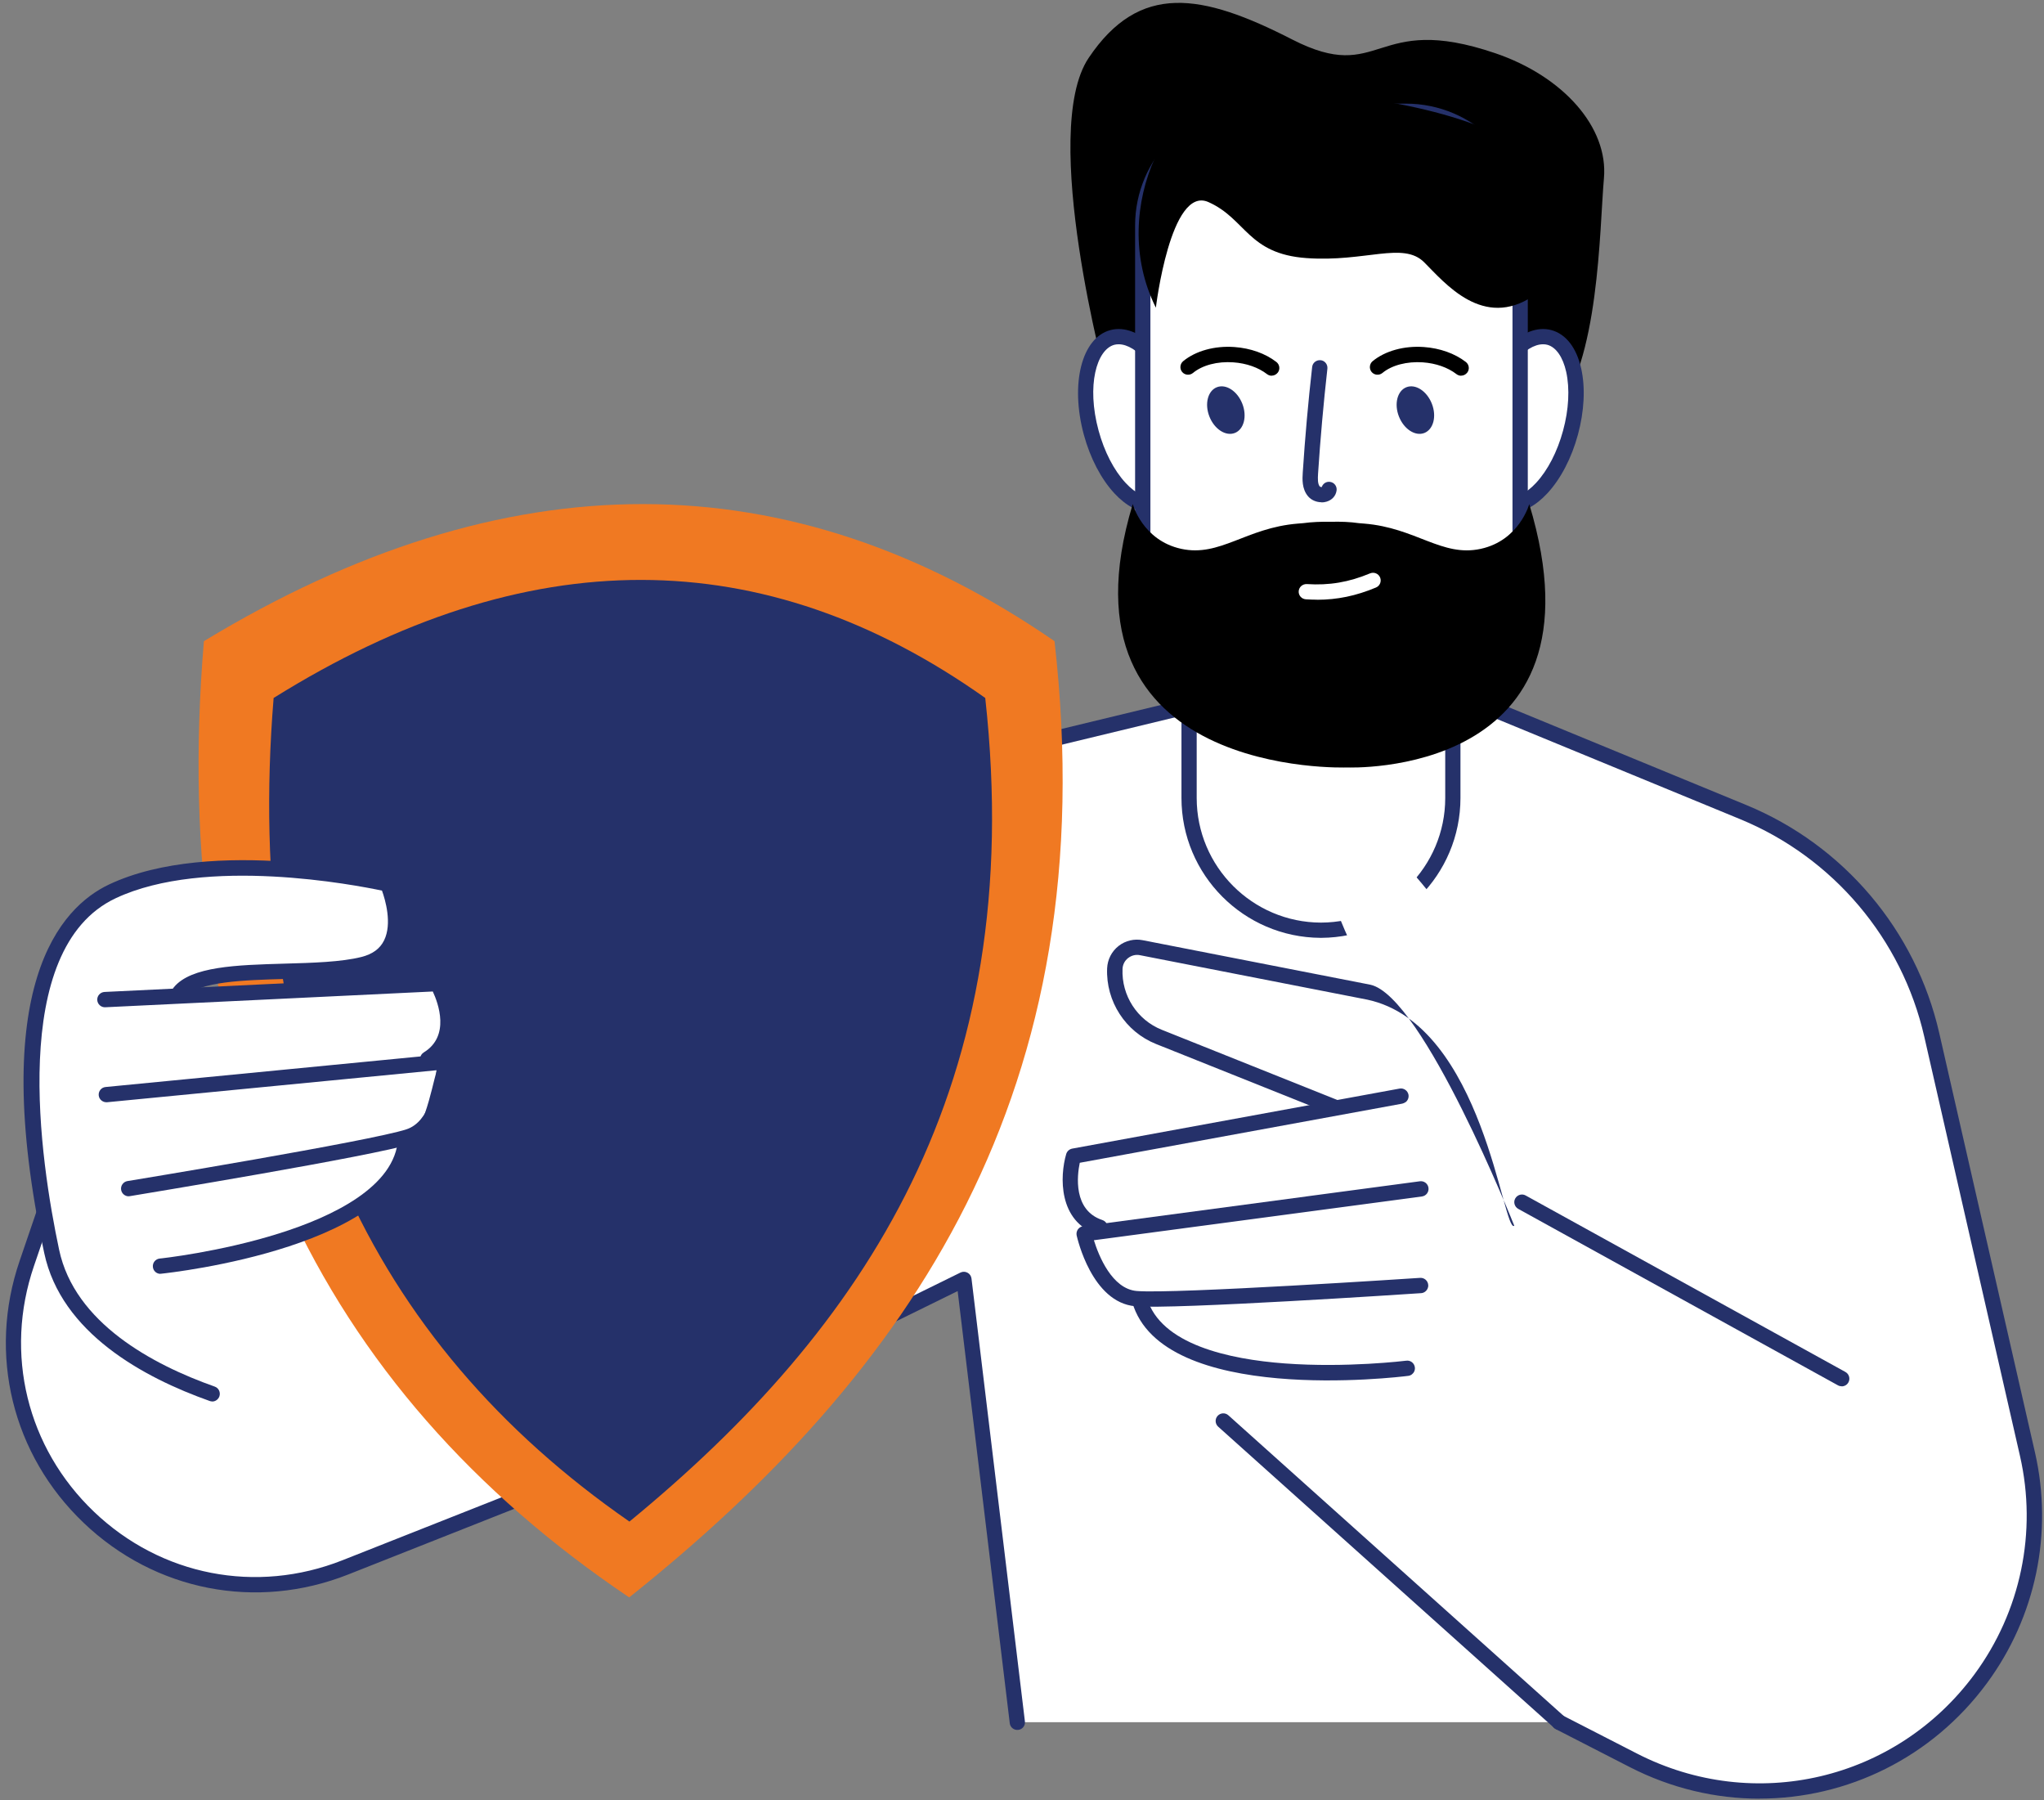 <?xml version="1.0" encoding="UTF-8" standalone="no"?>
<svg xmlns="http://www.w3.org/2000/svg" xmlns:xlink="http://www.w3.org/1999/xlink" xmlns:serif="http://www.serif.com/" width="100%" height="100%" viewBox="0 0 1113 980" version="1.1" xml:space="preserve" style="fill-rule:evenodd;clip-rule:evenodd;stroke-linejoin:round;stroke-miterlimit:2;">
  <rect x="0" y="0" width="1113" height="980" fill="#808080" stroke="none"/>
  <path d="M553.875,937.542l-29.083,-241.084l-245.251,120.542l-91.584,36.208c-104.708,41.417 -209.833,-58.875 -173.416,-165.416l19.75,-57.834l473.876,-212l241.083,-58.209l200,82.334c51.833,21.334 90.083,66.542 102.583,121.209l52.125,228.291c9.709,42.5 0.417,87.125 -25.458,122.25c-43.625,59.167 -123.708,78 -189.083,44.417l-40.334,-20.708l-295.208,-0Z" style="fill:#fff;fill-rule:nonzero;"></path>
  <path d="M958.083,979.167c-23.833,-0 -48,-5.584 -70.583,-17.167l-40.375,-20.708c-2.042,-1.042 -2.875,-3.584 -1.792,-5.625c1.042,-2.042 3.542,-2.875 5.625,-1.792l40.375,20.708c63.917,32.792 141.209,14.667 183.834,-43.166c25.166,-34.167 34.208,-77.459 24.75,-118.834l-52.125,-228.291c-12.167,-53.25 -49.584,-97.459 -100.084,-118.292l-198.75,-81.834l-239.416,57.792l-471.876,211.084l-19.167,56.125c-16.333,47.75 -3.791,99 32.709,133.833c36.5,34.833 88.333,44.917 135.25,26.375l91.583,-36.208l244.959,-120.417c1.208,-0.583 2.625,-0.583 3.833,0.083c1.209,0.625 2,1.834 2.167,3.167l29.083,241.083c0.292,2.292 -1.333,4.375 -3.625,4.625c-2.25,0.292 -4.375,-1.333 -4.625,-3.625l-28.375,-235.25l-240,117.959l-91.875,36.333c-49.959,19.75 -105.167,9 -144.042,-28.125c-38.875,-37.083 -52.25,-91.708 -34.875,-142.542l19.75,-57.833c0.375,-1.083 1.167,-2 2.25,-2.458l473.876,-212.001c0.25,-0.083 0.458,-0.167 0.708,-0.25l241.083,-58.208c0.834,-0.209 1.75,-0.125 2.584,0.208l200,82.334c53,21.833 92.291,68.25 105.041,124.125l52.125,228.292c10,43.75 0.459,89.541 -26.166,125.625c-30,40.708 -76.25,62.833 -123.75,62.833l-0.084,0.042Z" style="fill:#25316a;fill-rule:nonzero;"></path>
  <g>
    <path d="M342.615,869.595c-169.071,-113.808 -251.433,-283.971 -231.59,-520.559c164.674,-99.78 319.041,-99.206 463.181,0c27.84,244.889 -78.606,398.534 -231.591,520.559Z" style="fill:#f07922;"></path>
    <path d="M342.74,828.316c-141.441,-98.022 -210.344,-244.581 -193.744,-448.351c137.763,-85.94 266.904,-85.445 387.489,-0c23.29,210.919 -65.761,343.252 -193.745,448.351Z" style="fill:#25316a;"></path>
  </g>
  <path d="M719.125,506.375l0.333,0c-39.75,0 -72,-32.25 -72,-72l0,-261.667c0,-39.75 32.25,-72 72,-72l-0.333,-0c39.75,-0 72,32.25 72,72l0,261.667c0,39.75 -32.25,72 -72,72Z" style="fill:#fff;fill-rule:nonzero;"></path>
  <path d="M719.542,510.542l-0.5,-0c-41.792,-0.25 -75.709,-34.292 -75.709,-76.167l0,-261.667c0,-41.833 33.917,-75.917 75.709,-76.167l0.5,0c41.791,0.25 75.708,34.292 75.708,76.167l0,261.667c0,41.833 -33.917,75.917 -75.708,76.167Zm-0.25,-405.626c-37.334,0.084 -67.667,30.501 -67.667,67.834l-0,261.667c-0,37.333 30.333,67.75 67.667,67.833c37.333,-0.083 67.666,-30.5 67.666,-67.833l0,-261.667c0,-37.333 -30.333,-67.75 -67.666,-67.834Z" style="fill:#25316a;fill-rule:nonzero;"></path>
  <path d="M695,707.833l-28.042,63.375c0,0 67.084,22.25 110.584,-32.083c43.5,-54.292 92.916,-149.417 51.666,-191.958c-41.25,-42.542 -90.208,-128.084 -105.791,-87.459c-11.667,30.417 51.208,121.042 51.208,121.042l-126.875,-60.208c0,-0 -17,19.375 -19.875,41.75c-2.875,22.375 -35.708,75.041 67.125,145.541Z" style="fill:#fff;fill-rule:nonzero;"></path>
  <path d="M824.559,667.279c-6.126,4.748 -16.687,-109.536 -80.01,-123.082l-123.833,-24.213c-2.258,-0.464 -4.59,0.132 -6.402,1.536l-0.065,0.051c-1.845,1.429 -2.919,3.58 -3.007,5.915c-0.612,14.445 7.975,27.768 21.403,33.123l96.164,38.436c2.148,0.866 3.178,3.284 2.312,5.431c-0.866,2.147 -3.283,3.177 -5.431,2.311l-96.164,-38.436c-16.708,-6.661 -27.406,-23.252 -26.674,-41.215c0.216,-4.754 2.438,-9.165 6.2,-12.134l0.099,-0.076c3.721,-2.885 8.496,-4.002 13.102,-3.092l123.892,24.22c28.684,6.129 78.414,131.225 78.414,131.225Z" style="fill:#25316a;fill-rule:nonzero;"></path>
  <path d="M765.337,599.991c-0.494,0.383 -1.123,0.659 -1.795,0.812l-175.587,32.191c-1.433,6.857 -3.748,25.837 12.297,31.167c2.195,0.723 3.382,3.071 2.659,5.267c-0.724,2.195 -3.098,3.349 -5.267,2.659c-21.516,-7.152 -20.591,-31.803 -17.073,-43.86c0.459,-1.516 1.7,-2.636 3.253,-2.944l178.262,-32.683c2.252,-0.428 4.435,1.096 4.862,3.348c0.275,1.579 -0.367,3.131 -1.552,4.05l-0.059,-0.007Z" style="fill:#25316a;fill-rule:nonzero;"></path>
  <path d="M776.092,703.1c-0.626,0.485 -1.412,0.83 -2.278,0.869c-5.512,0.371 -134.658,8.955 -155.632,7.13c-23.677,-2.05 -31.541,-37.021 -31.915,-38.524c-0.243,-1.129 -0.004,-2.316 0.656,-3.302c0.685,-0.953 1.716,-1.594 2.864,-1.746l183.368,-24.463c2.296,-0.304 4.38,1.297 4.683,3.592c0.303,2.296 -1.297,4.38 -3.593,4.683l-178.594,23.821c2.635,8.501 9.837,26.431 23.258,27.626c20.33,1.744 153.007,-7.046 154.356,-7.142c2.306,-0.154 4.284,1.582 4.437,3.888c0.115,1.44 -0.556,2.751 -1.61,3.568Z" style="fill:#25316a;fill-rule:nonzero;"></path>
  <path d="M768.84,748.154c-0.56,0.434 -1.255,0.761 -2.037,0.84c-5.465,0.704 -134.035,16.222 -150.298,-40.127c-0.643,-2.19 0.603,-4.527 2.852,-5.163c2.19,-0.643 4.519,0.662 5.162,2.852c7.329,25.37 44.828,33.418 74.984,35.664c33.686,2.516 65.936,-1.447 66.268,-1.494c2.296,-0.303 4.347,1.323 4.65,3.619c0.191,1.539 -0.462,2.941 -1.581,3.809Z" style="fill:#25316a;fill-rule:nonzero;"></path>
  <path d="M96,688.625l38.167,77.333c0,0 -89.125,-17.208 -106.042,-84.708c-16.917,-67.5 -22.167,-174.542 33.042,-196.042c55.208,-21.5 149.875,-3.958 149.875,-3.958c-0,0 17.208,39.875 -15.25,42.958c-182.209,17.334 -37.417,17.334 -37.417,17.334l78.958,-6.25c0,-0 7.209,26.083 0.5,47.625c-6.708,21.541 -10.25,89.125 -141.875,105.75l0.042,-0.042Z" style="fill:#fff;fill-rule:nonzero;"></path>
  <path d="M115.542,762.917c-0.459,-0 -0.917,-0.084 -1.375,-0.25c-36,-12.75 -80.834,-37.042 -90.084,-80.542c-30.958,-145.542 8.875,-188.208 35.375,-200.667c56.084,-26.416 148.709,-5.166 152.584,-4.25c1.291,0.292 2.333,1.209 2.875,2.375c0.375,0.875 9.041,21.167 1.708,36.042c-3.333,6.792 -9.333,11.333 -17.792,13.417c-11.791,2.958 -27.916,3.416 -43.5,3.875c-22.166,0.625 -47.25,1.333 -54.25,9.875c-1.458,1.791 -4.083,2.041 -5.875,0.583c-1.791,-1.458 -2.041,-4.083 -0.583,-5.875c9.417,-11.458 34.208,-12.167 60.458,-12.917c15.125,-0.416 30.792,-0.875 41.709,-3.625c6.083,-1.541 10.083,-4.458 12.333,-9c4.542,-9.166 0.625,-22.25 -1.125,-27.125c-14.208,-3 -96.083,-18.875 -145.042,4.167c-58.625,27.583 -41.041,143.042 -30.75,191.417c8.459,39.708 50.75,62.416 84.709,74.416c2.166,0.75 3.291,3.125 2.541,5.334c-0.625,1.708 -2.208,2.791 -3.916,2.791l-0,-0.041Z" style="fill:#25316a;fill-rule:nonzero;"></path>
  <path d="M232.917,580.667c-1.417,-0 -2.75,-0.709 -3.542,-2c-1.208,-1.959 -0.583,-4.542 1.375,-5.75c14.5,-8.875 7.875,-26.834 4.917,-33.167l-178.334,8.583c-2.291,0.125 -4.25,-1.666 -4.375,-3.958c-0.125,-2.292 1.667,-4.25 3.959,-4.375l181,-8.708c1.583,-0.042 3.041,0.75 3.833,2.125c6.125,10.916 12.667,34.708 -6.667,46.583c-0.666,0.417 -1.416,0.625 -2.166,0.625l-0,0.042Z" style="fill:#25316a;fill-rule:nonzero;"></path>
  <path d="M70.084,651.25c-2,0 -3.791,-1.458 -4.125,-3.5c-0.375,-2.25 1.167,-4.417 3.417,-4.792c1.333,-0.208 132.542,-21.791 151.917,-28.166c12.833,-4.209 15.708,-23.292 16.375,-32.167l-179.375,17.417c-2.251,0.166 -4.334,-1.459 -4.542,-3.75c-0.209,-2.292 1.458,-4.334 3.75,-4.542l184.125,-17.875c1.167,-0.083 2.292,0.25 3.167,1.042c0.875,0.791 1.375,1.875 1.375,3.041c-0,1.542 0.291,37.375 -22.292,44.75c-20,6.542 -147.75,27.542 -153.167,28.459c-0.208,-0 -0.458,0.041 -0.666,0.041l0.041,0.042Z" style="fill:#25316a;fill-rule:nonzero;"></path>
  <path d="M87.375,693.458c-2.125,0 -3.916,-1.583 -4.125,-3.75c-0.25,-2.291 1.417,-4.333 3.709,-4.583c0.333,0 32.708,-3.5 64.958,-13.667c28.833,-9.041 63.458,-25.416 64.833,-51.75c0.125,-2.291 2.125,-4.166 4.375,-3.958c2.292,0.125 4.084,2.083 3.959,4.375c-3.042,58.542 -131.75,72.667 -137.25,73.25l-0.417,0l-0.042,0.083Z" style="fill:#25316a;fill-rule:nonzero;"></path>
  <path d="M602.625,207.916c0,0 -36.917,-136.083 -9.833,-176.375c27.666,-41.208 61.541,-35.292 110.75,-10.083c49.208,25.208 43.875,-15.25 110.75,7.542c36.916,12.583 61.541,40.333 59.083,68.041c-2.458,27.708 -2.458,100.792 -27.083,128.5c-24.625,27.709 -204.25,52.917 -243.625,-17.625l-0.042,0Z" style="fill-rule:nonzero;"></path>
  <path d="M641.792,222.625c6.791,25.041 1.666,48.25 -11.5,51.833c-13.125,3.583 -29.292,-13.833 -36.125,-38.917c-6.792,-25.041 -1.667,-48.25 11.5,-51.833c13.125,-3.583 29.291,13.833 36.125,38.917Z" style="fill:#fff;fill-rule:nonzero;"></path>
  <path d="M626.75,279.083c-6.625,-0 -13.542,-3.625 -19.958,-10.542c-7.25,-7.833 -13.167,-19.166 -16.625,-31.916c-7.5,-27.709 -1.167,-52.709 14.416,-56.917c15.625,-4.208 33.709,14.125 41.209,41.833c7.5,27.709 1.166,52.709 -14.417,56.917c-1.542,0.417 -3.083,0.625 -4.625,0.625Zm-17.625,-91.667c-0.833,0 -1.625,0.084 -2.375,0.292c-9.542,2.583 -15.25,22 -8.542,46.708c3.125,11.459 8.334,21.584 14.709,28.459c5.625,6.083 11.583,8.833 16.291,7.542c9.542,-2.584 15.25,-22.001 8.542,-46.709c-6.167,-22.75 -19.125,-36.292 -28.625,-36.292Z" style="fill:#25316a;fill-rule:nonzero;"></path>
  <path d="M807.583,222.625c-6.791,25.041 -1.666,48.25 11.5,51.833c13.125,3.583 29.292,-13.833 36.125,-38.917c6.792,-25.041 1.667,-48.25 -11.5,-51.833c-13.166,-3.583 -29.291,13.833 -36.125,38.917Z" style="fill:#fff;fill-rule:nonzero;"></path>
  <path d="M822.625,279.083c-1.583,-0 -3.125,-0.208 -4.625,-0.625c-15.583,-4.25 -21.917,-29.25 -14.417,-56.917c7.5,-27.708 25.625,-46.041 41.209,-41.833c7.916,2.167 13.666,9.583 16.208,20.958c2.333,10.417 1.667,23.209 -1.792,35.959c-3.458,12.75 -9.375,24.083 -16.625,31.916c-6.416,6.917 -13.333,10.542 -19.958,10.542Zm17.583,-91.667c-9.458,0 -22.458,13.542 -28.625,36.292c-6.708,24.75 -1,44.125 8.542,46.709c4.708,1.291 10.667,-1.459 16.292,-7.542c6.375,-6.875 11.583,-16.959 14.708,-28.459c3.125,-11.458 3.708,-22.833 1.708,-31.958c-1.791,-8.083 -5.541,-13.458 -10.25,-14.75c-0.75,-0.208 -1.541,-0.292 -2.375,-0.292Z" style="fill:#25316a;fill-rule:nonzero;"></path>
  <path d="M765.583,60.541l-81.125,-0c-34.358,-0 -62.208,27.852 -62.208,62.208l0,203.083c0,34.357 27.85,62.209 62.208,62.209l81.125,-0c34.355,-0 62.209,-27.852 62.209,-62.209l-0,-203.083c-0,-34.356 -27.854,-62.208 -62.209,-62.208Z" style="fill:#fff;fill-rule:nonzero;"></path>
  <path d="M765.542,392.208l-81.084,-0c-36.625,-0 -66.375,-29.792 -66.375,-66.376l0,-203.041c0,-36.625 29.792,-66.375 66.375,-66.375l81.084,-0c36.625,-0 66.375,29.792 66.375,66.375l-0,203.041c-0,36.626 -29.792,66.376 -66.375,66.376Zm-81.084,-327.501c-32,0.001 -58.041,26.042 -58.041,58.042l-0,203.042c-0,32 26.041,58.042 58.041,58.042l81.084,-0c32,-0 58.041,-26.042 58.041,-58.042l0,-203.042c0,-32 -26.041,-58.041 -58.041,-58.041l-81.084,-0Z" style="fill:#25316a;fill-rule:nonzero;"></path>
  <path d="M658.542,226.75c2.708,6.875 8.875,10.875 13.833,8.958c4.958,-1.917 6.792,-9.083 4.083,-15.958c-2.708,-6.875 -8.875,-10.875 -13.833,-8.959c-4.958,1.917 -6.792,9.084 -4.083,15.959Z" style="fill:#25316a;fill-rule:nonzero;"></path>
  <path d="M692.458,204.541c-0.875,-0 -1.791,-0.292 -2.541,-0.875c-4.709,-3.625 -11.209,-5.917 -18.334,-6.417c-8.666,-0.625 -16.875,1.542 -22,5.792c-1.791,1.458 -4.416,1.208 -5.875,-0.542c-1.458,-1.75 -1.208,-4.416 0.542,-5.875c6.75,-5.583 17.167,-8.5 27.917,-7.708c8.75,0.625 16.833,3.5 22.833,8.125c1.833,1.417 2.167,4.042 0.75,5.833c-0.833,1.042 -2.042,1.625 -3.292,1.625l0,0.042Z" style="fill-rule:nonzero;"></path>
  <path d="M761.75,226.75c2.708,6.875 8.875,10.875 13.833,8.958c4.959,-1.958 6.792,-9.083 4.084,-15.958c-2.709,-6.875 -8.875,-10.875 -13.834,-8.959c-4.958,1.917 -6.791,9.084 -4.083,15.959Z" style="fill:#25316a;fill-rule:nonzero;"></path>
  <path d="M795.625,204.541c-0.875,-0 -1.792,-0.292 -2.542,-0.875c-4.708,-3.625 -11.208,-5.917 -18.333,-6.417c-8.667,-0.583 -16.875,1.542 -22,5.792c-1.792,1.458 -4.417,1.208 -5.875,-0.542c-1.458,-1.75 -1.208,-4.416 0.542,-5.875c6.75,-5.583 17.166,-8.5 27.916,-7.708c8.75,0.625 16.834,3.5 22.834,8.125c1.833,1.417 2.166,4.042 0.75,5.833c-0.834,1.042 -2.042,1.625 -3.292,1.625l0,0.042Z" style="fill-rule:nonzero;"></path>
  <path d="M719.583,273.416c-2.791,-0 -5.541,-1.167 -7.291,-3.208c-3.5,-4.084 -3.125,-9.625 -2.917,-12.917c1.25,-19.125 2.958,-38.5 5.125,-57.542c0.25,-2.291 2.333,-3.875 4.625,-3.666c2.292,0.25 3.917,2.333 3.667,4.625c-2.125,18.916 -3.834,38.166 -5.084,57.166c-0.166,2.75 -0.25,5.583 0.959,7c0.166,0.167 0.666,0.251 1.041,0.292c0.625,-1.916 2.542,-3.166 4.584,-2.833c2.291,0.333 3.833,2.458 3.5,4.708c-0.417,2.959 -2.5,5.208 -5.542,6.083c-0.875,0.25 -1.75,0.376 -2.667,0.376l0,-0.084Z" style="fill:#25316a;fill-rule:nonzero;"></path>
  <path d="M629.375,167.583c0,-0 8,-66.75 28.625,-57.583c20.583,9.166 21.375,28.208 53.417,30.499c32.041,2.292 52.625,-9.166 64.083,2.292c11.458,11.459 32.042,36.625 59.5,18.292c27.458,-18.292 30.125,-62.167 -13.333,-85.042c-43.5,-22.875 -108.709,-26.333 -145.334,-28.625c-36.625,-2.292 -74.375,65.209 -46.916,120.125l-0.042,0.042Z" style="fill-rule:nonzero;"></path>
  <path d="M832.708,274.416c0,0 -5.333,19.792 -26.458,24.375c-21.125,4.584 -35.208,-11.458 -63.375,-13.75c-1.042,-0.083 -2.042,-0.166 -3.042,-0.25c-4.583,-0.666 -9.625,-0.875 -15.083,-0.75c-5.417,-0.083 -10.458,0.125 -15.083,0.75c-1,0.084 -2.042,0.167 -3.042,0.25c-28.167,2.292 -42.25,18.292 -63.375,13.75c-21.125,-4.583 -26.458,-24.375 -26.458,-24.375c-45.209,149.584 116.708,143.376 116.708,143.376c0,-0 144.417,6.208 99.208,-143.376Z" style="fill-rule:nonzero;"></path>
  <path d="M717.083,326.458c-1.958,-0 -4,-0.083 -6.041,-0.208c-2.292,-0.167 -4.042,-2.125 -3.875,-4.417c0.166,-2.291 2.125,-3.958 4.416,-3.875c12.25,0.792 22.875,-1 34.459,-5.833c2.125,-0.875 4.583,0.125 5.458,2.25c0.875,2.125 -0.125,4.583 -2.25,5.458c-10.875,4.542 -21.042,6.667 -32.167,6.667l0,-0.042Z" style="fill:#fff;fill-rule:nonzero;"></path>
  <path d="M1002.83,754.667c-0.666,-0 -1.375,-0.167 -2,-0.5l-174.125,-96.084c-2,-1.125 -2.75,-3.666 -1.625,-5.666c1.125,-2 3.667,-2.75 5.667,-1.625l174.125,96.083c2,1.125 2.75,3.667 1.625,5.667c-0.75,1.375 -2.167,2.166 -3.667,2.166l0,-0.041Z" style="fill:#25316a;fill-rule:nonzero;"></path>
  <path d="M849.042,941.708c-1,0 -2,-0.333 -2.792,-1.083l-182.917,-163.958c-1.708,-1.542 -1.875,-4.167 -0.333,-5.875c1.542,-1.709 4.167,-1.875 5.875,-0.334l182.917,163.959c1.708,1.541 1.875,4.166 0.333,5.875c-0.833,0.916 -1.958,1.375 -3.125,1.375l0.042,0.041Z" style="fill:#25316a;fill-rule:nonzero;"></path>
</svg>
